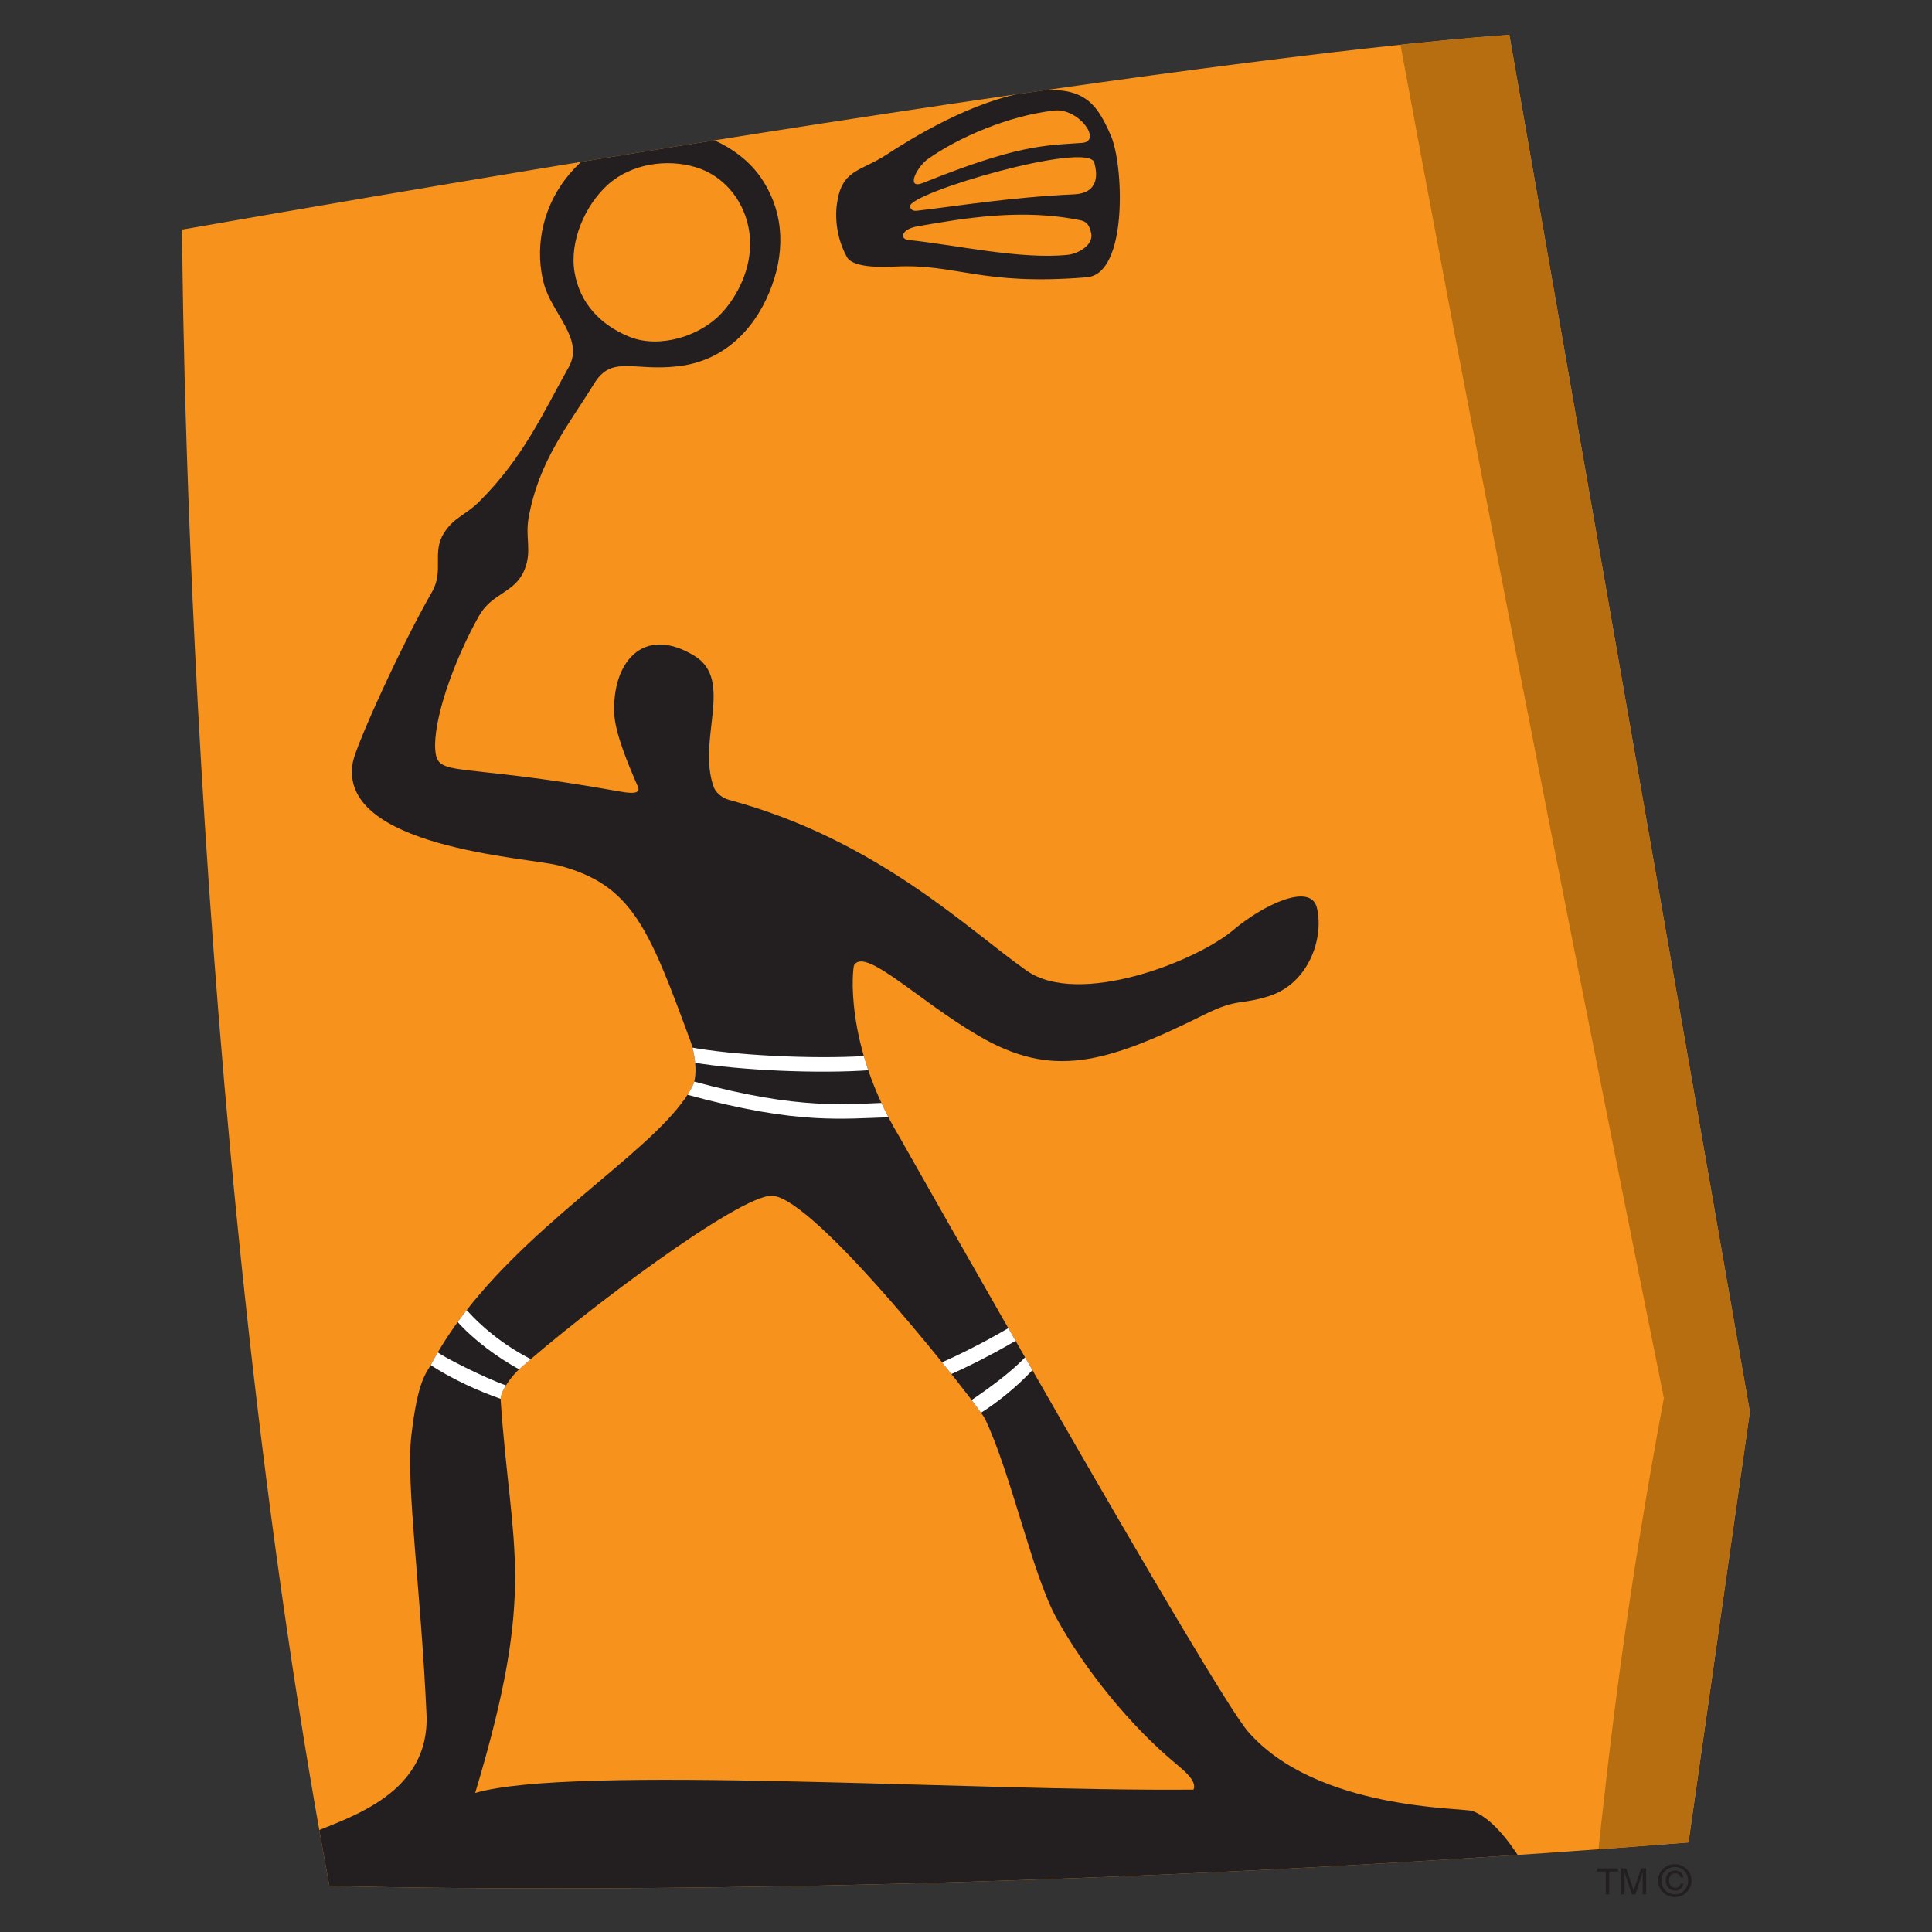 <?xml version="1.0" encoding="utf-8"?>
<!-- Generator: Adobe Illustrator 16.0.0, SVG Export Plug-In . SVG Version: 6.00 Build 0)  -->
<!DOCTYPE svg PUBLIC "-//W3C//DTD SVG 1.1//EN" "http://www.w3.org/Graphics/SVG/1.1/DTD/svg11.dtd">
<svg version="1.1" id="Layer_1" xmlns="http://www.w3.org/2000/svg" xmlns:xlink="http://www.w3.org/1999/xlink" x="0px" y="0px"
	 width="1200px" height="1200px" viewBox="0 0 1200 1200" enable-background="new 0 0 1200 1200" xml:space="preserve">
<rect x="0" y="0" width="1200" height="1200" fill="#333333" stroke="none"/>
<g>
	<path fill="#F7931D" d="M113.12,142.591C749.969,31.097,937.499,21.696,937.499,21.696l149.381,855.262l-38.119,267.422
		c-485.344,38.348-844.168,26.965-844.168,26.965C114.202,685.589,113.12,142.591,113.12,142.591z"/>
	<g>
		<defs>
			<path id="SVGID_1_" d="M113.12,142.591C749.969,31.097,937.499,21.696,937.499,21.696l149.381,855.262l-38.119,267.422
				c-485.344,38.348-844.168,26.965-844.168,26.965C114.202,685.589,113.12,142.591,113.12,142.591z"/>
		</defs>
		<clipPath id="SVGID_2_">
			<use xlink:href="#SVGID_1_"  overflow="visible"/>
		</clipPath>
		<path clip-path="url(#SVGID_2_)" fill-rule="evenodd" clip-rule="evenodd" fill="#231F20" d="M295.151,1113.638
			c60.588-17.742,308.71-0.83,446.17-2.072c1.923-4.793-3.686-10.098-11.387-16.455c-27.875-23.139-56.498-58.537-73.835-90.248
			c-14.931-27.191-28.009-89.324-44.265-123.566c-3.346-7.102-105.526-138.186-132.425-138.598
			c-20.512-0.326-117.047,72.223-157.191,107.988c-3.616,3.23-11.627,13.139-11.254,18.762
			C317.386,964.212,333.671,985.415,295.151,1113.638z M447.984,194.719c-13.31,14.246-38.522,21.94-57.037,14.474
			c-18.042-7.328-30.784-20.88-34.062-39.961c-3.314-19.22,6.39-41.482,20.511-54.387c14.564-13.229,36.801-16.362,54.604-11.02
			c20.479,6.131,33.694,25.72,33.928,47.198C466.099,166.468,459.001,182.97,447.984,194.719z M964.319,1188.813
			c-282.943,31.02-512.72,11.982-801.224,5.164c0,0-0.74-16.412-0.368-28.301c0.336-11.895,12.299-19.543,31.559-27.424
			c24.091-9.865,72.82-24.801,70.622-73.426c-3.379-76.051-12.842-143.115-9.46-172.703c3.988-35.211,9.494-39.361,12.297-44.615
			c6.017-11.432,13.217-22.217,21.118-32.494c47.715-61.762,122.696-104.027,141.247-140.348c3.752-7.328,1.079-21.572-0.979-27.24
			c-26.223-71.304-36.598-97.985-82.38-109.927c-18.621-4.886-137.666-11.017-127.562-64.206
			c1.994-10.508,29.635-71.764,49.166-105.684c7.604-13.321-0.374-24.385,7.504-36.689c6.015-9.543,13.614-11.2,21.554-19.13
			c27.845-27.655,39.775-55.215,55.823-83.748c9.868-17.514-10.51-33.277-15.409-51.809c-5.406-20.046-2.16-44.797,13.48-65.171
			c13.989-18.249,34.976-29.865,60.893-30.513c23.926-0.643,49.641,12.54,61.568,31.527c14.021,21.801,13.582,46.46,4.157,69.275
			c-10.172,24.612-29.433,43.187-57.107,46.184c-27.71,3.134-40.785-7.052-51.7,10.601c-16.186,26.318-34.364,47.797-40.786,83.47
			c-2.23,12.537,2.265,20.74-2.636,32.495c-6.016,14.381-20.002,14.012-28.181,28.438c-16.354,29.13-28.686,65.683-27.134,83.52
			c1.522,17.145,12.1,7.145,115.058,25.626c10.103,1.843,12.132,0.14,10.78-3.043c-5.981-13.688-14.092-33.185-14.664-44.939
			c-1.657-31.432,17.334-55.951,49.634-36.458c25.111,15.162,1.458,52.271,12.133,81.583c1.113,3.224,5,6.773,9.292,7.927
			c92.314,24.799,149.018,80.938,185.138,106.192c32.44,22.679,105.356-5.805,128.403-25.396
			c17.744-15.022,47.918-29.911,51.803-13.686c4.496,18.481-4.865,47.148-30.174,54.981c-17.205,5.352-19.396,1.201-39.639,11.297
			c-62.448,31.018-94.949,39.684-140.361,13.182c-37.343-21.754-70.393-55.217-77.282-43.88c-0.812,1.2-6.624,48.487,27.907,106.286
			c0.273,0.463,194.338,343.793,216.666,369.65c42.477,49.133,133.799,47.338,139.607,49.502
			C937.083,1133.228,955.979,1176.411,964.319,1188.813z"/>
		<g clip-path="url(#SVGID_2_)">
			<defs>
				<path id="SVGID_3_" d="M295.151,1113.638c60.588-17.742,308.71-0.83,446.17-2.072c1.923-4.793-3.686-10.098-11.387-16.455
					c-27.875-23.139-56.498-58.537-73.835-90.248c-14.931-27.191-28.009-89.324-44.265-123.566
					c-3.346-7.102-105.526-138.186-132.425-138.598c-20.512-0.326-117.047,72.223-157.191,107.988
					c-3.616,3.23-11.627,13.139-11.254,18.762C317.386,964.212,333.671,985.415,295.151,1113.638z M447.984,194.719
					c-13.31,14.246-38.522,21.94-57.037,14.474c-18.042-7.328-30.784-20.88-34.062-39.961c-3.314-19.22,6.39-41.482,20.511-54.387
					c14.564-13.229,36.801-16.362,54.604-11.02c20.479,6.131,33.694,25.72,33.928,47.198
					C466.099,166.468,459.001,182.97,447.984,194.719z M964.319,1188.813c-282.943,31.02-512.72,11.982-801.224,5.164
					c0,0-0.74-16.412-0.368-28.301c0.336-11.895,12.299-19.543,31.559-27.424c24.091-9.865,72.82-24.801,70.622-73.426
					c-3.379-76.051-12.842-143.115-9.46-172.703c3.988-35.211,9.494-39.361,12.297-44.615c6.017-11.432,13.217-22.217,21.118-32.494
					c47.715-61.762,122.696-104.027,141.247-140.348c3.752-7.328,1.079-21.572-0.979-27.24
					c-26.223-71.304-36.598-97.985-82.38-109.927c-18.621-4.886-137.666-11.017-127.562-64.206
					c1.994-10.508,29.635-71.764,49.166-105.684c7.604-13.321-0.374-24.385,7.504-36.689c6.015-9.543,13.614-11.2,21.554-19.13
					c27.845-27.655,39.775-55.215,55.823-83.748c9.868-17.514-10.51-33.277-15.409-51.809c-5.406-20.046-2.16-44.797,13.48-65.171
					c13.989-18.249,34.976-29.865,60.893-30.513c23.926-0.643,49.641,12.54,61.568,31.527c14.021,21.801,13.582,46.46,4.157,69.275
					c-10.172,24.612-29.433,43.187-57.107,46.184c-27.71,3.134-40.785-7.052-51.7,10.601c-16.186,26.318-34.364,47.797-40.786,83.47
					c-2.23,12.537,2.265,20.74-2.636,32.495c-6.016,14.381-20.002,14.012-28.181,28.438c-16.354,29.13-28.686,65.683-27.134,83.52
					c1.522,17.145,12.1,7.145,115.058,25.626c10.103,1.843,12.132,0.14,10.78-3.043c-5.981-13.688-14.092-33.185-14.664-44.939
					c-1.657-31.432,17.334-55.951,49.634-36.458c25.111,15.162,1.458,52.271,12.133,81.583c1.113,3.224,5,6.773,9.292,7.927
					c92.314,24.799,149.018,80.938,185.138,106.192c32.44,22.679,105.356-5.805,128.403-25.396
					c17.744-15.022,47.918-29.911,51.803-13.686c4.496,18.481-4.865,47.148-30.174,54.981c-17.205,5.352-19.396,1.201-39.639,11.297
					c-62.448,31.018-94.949,39.684-140.361,13.182c-37.343-21.754-70.393-55.217-77.282-43.88
					c-0.812,1.2-6.624,48.487,27.907,106.286c0.273,0.463,194.338,343.793,216.666,369.65
					c42.477,49.133,133.799,47.338,139.607,49.502C937.083,1133.228,955.979,1176.411,964.319,1188.813z"/>
			</defs>
			<clipPath id="SVGID_4_">
				<use xlink:href="#SVGID_3_"  overflow="visible"/>
			</clipPath>
			<path clip-path="url(#SVGID_4_)" fill="#FFFFFF" d="M271.396,839.534c2.433,2.627,30.037,16.545,43.283,21.109
				c-0.875,1.521-2.7,5.068-2.77,8.527c-14.9-5.115-31.863-12.953-45.076-21.707L271.396,839.534z"/>
		</g>
		<g clip-path="url(#SVGID_2_)">
			<defs>
				<path id="SVGID_5_" d="M295.151,1113.638c60.588-17.742,308.71-0.83,446.17-2.072c1.923-4.793-3.686-10.098-11.387-16.455
					c-27.875-23.139-56.498-58.537-73.835-90.248c-14.931-27.191-28.009-89.324-44.265-123.566
					c-3.346-7.102-105.526-138.186-132.425-138.598c-20.512-0.326-117.047,72.223-157.191,107.988
					c-3.616,3.23-11.627,13.139-11.254,18.762C317.386,964.212,333.671,985.415,295.151,1113.638z M447.984,194.719
					c-13.31,14.246-38.522,21.94-57.037,14.474c-18.042-7.328-30.784-20.88-34.062-39.961c-3.314-19.22,6.39-41.482,20.511-54.387
					c14.564-13.229,36.801-16.362,54.604-11.02c20.479,6.131,33.694,25.72,33.928,47.198
					C466.099,166.468,459.001,182.97,447.984,194.719z M964.319,1188.813c-282.943,31.02-512.72,11.982-801.224,5.164
					c0,0-0.74-16.412-0.368-28.301c0.336-11.895,12.299-19.543,31.559-27.424c24.091-9.865,72.82-24.801,70.622-73.426
					c-3.379-76.051-12.842-143.115-9.46-172.703c3.988-35.211,9.494-39.361,12.297-44.615c6.017-11.432,13.217-22.217,21.118-32.494
					c47.715-61.762,122.696-104.027,141.247-140.348c3.752-7.328,1.079-21.572-0.979-27.24
					c-26.223-71.304-36.598-97.985-82.38-109.927c-18.621-4.886-137.666-11.017-127.562-64.206
					c1.994-10.508,29.635-71.764,49.166-105.684c7.604-13.321-0.374-24.385,7.504-36.689c6.015-9.543,13.614-11.2,21.554-19.13
					c27.845-27.655,39.775-55.215,55.823-83.748c9.868-17.514-10.51-33.277-15.409-51.809c-5.406-20.046-2.16-44.797,13.48-65.171
					c13.989-18.249,34.976-29.865,60.893-30.513c23.926-0.643,49.641,12.54,61.568,31.527c14.021,21.801,13.582,46.46,4.157,69.275
					c-10.172,24.612-29.433,43.187-57.107,46.184c-27.71,3.134-40.785-7.052-51.7,10.601c-16.186,26.318-34.364,47.797-40.786,83.47
					c-2.23,12.537,2.265,20.74-2.636,32.495c-6.016,14.381-20.002,14.012-28.181,28.438c-16.354,29.13-28.686,65.683-27.134,83.52
					c1.522,17.145,12.1,7.145,115.058,25.626c10.103,1.843,12.132,0.14,10.78-3.043c-5.981-13.688-14.092-33.185-14.664-44.939
					c-1.657-31.432,17.334-55.951,49.634-36.458c25.111,15.162,1.458,52.271,12.133,81.583c1.113,3.224,5,6.773,9.292,7.927
					c92.314,24.799,149.018,80.938,185.138,106.192c32.44,22.679,105.356-5.805,128.403-25.396
					c17.744-15.022,47.918-29.911,51.803-13.686c4.496,18.481-4.865,47.148-30.174,54.981c-17.205,5.352-19.396,1.201-39.639,11.297
					c-62.448,31.018-94.949,39.684-140.361,13.182c-37.343-21.754-70.393-55.217-77.282-43.88
					c-0.812,1.2-6.624,48.487,27.907,106.286c0.273,0.463,194.338,343.793,216.666,369.65
					c42.477,49.133,133.799,47.338,139.607,49.502C937.083,1133.228,955.979,1176.411,964.319,1188.813z"/>
			</defs>
			<clipPath id="SVGID_6_">
				<use xlink:href="#SVGID_5_"  overflow="visible"/>
			</clipPath>
			<path clip-path="url(#SVGID_6_)" fill="#FFFFFF" d="M283.831,820.683l5.509-7.559c11.421,12.904,26.154,24.018,41.561,31.662
				l-7.639,6.18C309.615,843.638,294.477,832.575,283.831,820.683z"/>
		</g>
		<g clip-path="url(#SVGID_2_)">
			<defs>
				<path id="SVGID_7_" d="M295.151,1113.638c60.588-17.742,308.71-0.83,446.17-2.072c1.923-4.793-3.686-10.098-11.387-16.455
					c-27.875-23.139-56.498-58.537-73.835-90.248c-14.931-27.191-28.009-89.324-44.265-123.566
					c-3.346-7.102-105.526-138.186-132.425-138.598c-20.512-0.326-117.047,72.223-157.191,107.988
					c-3.616,3.23-11.627,13.139-11.254,18.762C317.386,964.212,333.671,985.415,295.151,1113.638z M447.984,194.719
					c-13.31,14.246-38.522,21.94-57.037,14.474c-18.042-7.328-30.784-20.88-34.062-39.961c-3.314-19.22,6.39-41.482,20.511-54.387
					c14.564-13.229,36.801-16.362,54.604-11.02c20.479,6.131,33.694,25.72,33.928,47.198
					C466.099,166.468,459.001,182.97,447.984,194.719z M964.319,1188.813c-282.943,31.02-512.72,11.982-801.224,5.164
					c0,0-0.74-16.412-0.368-28.301c0.336-11.895,12.299-19.543,31.559-27.424c24.091-9.865,72.82-24.801,70.622-73.426
					c-3.379-76.051-12.842-143.115-9.46-172.703c3.988-35.211,9.494-39.361,12.297-44.615c6.017-11.432,13.217-22.217,21.118-32.494
					c47.715-61.762,122.696-104.027,141.247-140.348c3.752-7.328,1.079-21.572-0.979-27.24
					c-26.223-71.304-36.598-97.985-82.38-109.927c-18.621-4.886-137.666-11.017-127.562-64.206
					c1.994-10.508,29.635-71.764,49.166-105.684c7.604-13.321-0.374-24.385,7.504-36.689c6.015-9.543,13.614-11.2,21.554-19.13
					c27.845-27.655,39.775-55.215,55.823-83.748c9.868-17.514-10.51-33.277-15.409-51.809c-5.406-20.046-2.16-44.797,13.48-65.171
					c13.989-18.249,34.976-29.865,60.893-30.513c23.926-0.643,49.641,12.54,61.568,31.527c14.021,21.801,13.582,46.46,4.157,69.275
					c-10.172,24.612-29.433,43.187-57.107,46.184c-27.71,3.134-40.785-7.052-51.7,10.601c-16.186,26.318-34.364,47.797-40.786,83.47
					c-2.23,12.537,2.265,20.74-2.636,32.495c-6.016,14.381-20.002,14.012-28.181,28.438c-16.354,29.13-28.686,65.683-27.134,83.52
					c1.522,17.145,12.1,7.145,115.058,25.626c10.103,1.843,12.132,0.14,10.78-3.043c-5.981-13.688-14.092-33.185-14.664-44.939
					c-1.657-31.432,17.334-55.951,49.634-36.458c25.111,15.162,1.458,52.271,12.133,81.583c1.113,3.224,5,6.773,9.292,7.927
					c92.314,24.799,149.018,80.938,185.138,106.192c32.44,22.679,105.356-5.805,128.403-25.396
					c17.744-15.022,47.918-29.911,51.803-13.686c4.496,18.481-4.865,47.148-30.174,54.981c-17.205,5.352-19.396,1.201-39.639,11.297
					c-62.448,31.018-94.949,39.684-140.361,13.182c-37.343-21.754-70.393-55.217-77.282-43.88
					c-0.812,1.2-6.624,48.487,27.907,106.286c0.273,0.463,194.338,343.793,216.666,369.65
					c42.477,49.133,133.799,47.338,139.607,49.502C937.083,1133.228,955.979,1176.411,964.319,1188.813z"/>
			</defs>
			<clipPath id="SVGID_8_">
				<use xlink:href="#SVGID_7_"  overflow="visible"/>
			</clipPath>
			<path clip-path="url(#SVGID_8_)" fill="#FFFFFF" d="M428.051,650.329c26.963,5.164,77.106,7.605,109.106,5.578l3.447,8.758
				c-31.291,2.352-80.658,0.232-110.086-4.748L428.051,650.329z"/>
		</g>
		<g clip-path="url(#SVGID_2_)">
			<defs>
				<path id="SVGID_9_" d="M295.151,1113.638c60.588-17.742,308.71-0.83,446.17-2.072c1.923-4.793-3.686-10.098-11.387-16.455
					c-27.875-23.139-56.498-58.537-73.835-90.248c-14.931-27.191-28.009-89.324-44.265-123.566
					c-3.346-7.102-105.526-138.186-132.425-138.598c-20.512-0.326-117.047,72.223-157.191,107.988
					c-3.616,3.23-11.627,13.139-11.254,18.762C317.386,964.212,333.671,985.415,295.151,1113.638z M447.984,194.719
					c-13.31,14.246-38.522,21.94-57.037,14.474c-18.042-7.328-30.784-20.88-34.062-39.961c-3.314-19.22,6.39-41.482,20.511-54.387
					c14.564-13.229,36.801-16.362,54.604-11.02c20.479,6.131,33.694,25.72,33.928,47.198
					C466.099,166.468,459.001,182.97,447.984,194.719z M964.319,1188.813c-282.943,31.02-512.72,11.982-801.224,5.164
					c0,0-0.74-16.412-0.368-28.301c0.336-11.895,12.299-19.543,31.559-27.424c24.091-9.865,72.82-24.801,70.622-73.426
					c-3.379-76.051-12.842-143.115-9.46-172.703c3.988-35.211,9.494-39.361,12.297-44.615c6.017-11.432,13.217-22.217,21.118-32.494
					c47.715-61.762,122.696-104.027,141.247-140.348c3.752-7.328,1.079-21.572-0.979-27.24
					c-26.223-71.304-36.598-97.985-82.38-109.927c-18.621-4.886-137.666-11.017-127.562-64.206
					c1.994-10.508,29.635-71.764,49.166-105.684c7.604-13.321-0.374-24.385,7.504-36.689c6.015-9.543,13.614-11.2,21.554-19.13
					c27.845-27.655,39.775-55.215,55.823-83.748c9.868-17.514-10.51-33.277-15.409-51.809c-5.406-20.046-2.16-44.797,13.48-65.171
					c13.989-18.249,34.976-29.865,60.893-30.513c23.926-0.643,49.641,12.54,61.568,31.527c14.021,21.801,13.582,46.46,4.157,69.275
					c-10.172,24.612-29.433,43.187-57.107,46.184c-27.71,3.134-40.785-7.052-51.7,10.601c-16.186,26.318-34.364,47.797-40.786,83.47
					c-2.23,12.537,2.265,20.74-2.636,32.495c-6.016,14.381-20.002,14.012-28.181,28.438c-16.354,29.13-28.686,65.683-27.134,83.52
					c1.522,17.145,12.1,7.145,115.058,25.626c10.103,1.843,12.132,0.14,10.78-3.043c-5.981-13.688-14.092-33.185-14.664-44.939
					c-1.657-31.432,17.334-55.951,49.634-36.458c25.111,15.162,1.458,52.271,12.133,81.583c1.113,3.224,5,6.773,9.292,7.927
					c92.314,24.799,149.018,80.938,185.138,106.192c32.44,22.679,105.356-5.805,128.403-25.396
					c17.744-15.022,47.918-29.911,51.803-13.686c4.496,18.481-4.865,47.148-30.174,54.981c-17.205,5.352-19.396,1.201-39.639,11.297
					c-62.448,31.018-94.949,39.684-140.361,13.182c-37.343-21.754-70.393-55.217-77.282-43.88
					c-0.812,1.2-6.624,48.487,27.907,106.286c0.273,0.463,194.338,343.793,216.666,369.65
					c42.477,49.133,133.799,47.338,139.607,49.502C937.083,1133.228,955.979,1176.411,964.319,1188.813z"/>
			</defs>
			<clipPath id="SVGID_10_">
				<use xlink:href="#SVGID_9_"  overflow="visible"/>
			</clipPath>
			<path clip-path="url(#SVGID_10_)" fill="#FFFFFF" d="M430.177,671.53c34.061,9.268,57.612,12.723,76.569,13.83
				c16.086,0.92,28.992,0.182,42.272-0.369l4.157,8.896c-14.937,0.506-29.025,1.521-46.968,0.506
				c-20.072-1.152-44.74-4.932-80.254-14.703L430.177,671.53z"/>
		</g>
		<g clip-path="url(#SVGID_2_)">
			<defs>
				<path id="SVGID_11_" d="M295.151,1113.638c60.588-17.742,308.71-0.83,446.17-2.072c1.923-4.793-3.686-10.098-11.387-16.455
					c-27.875-23.139-56.498-58.537-73.835-90.248c-14.931-27.191-28.009-89.324-44.265-123.566
					c-3.346-7.102-105.526-138.186-132.425-138.598c-20.512-0.326-117.047,72.223-157.191,107.988
					c-3.616,3.23-11.627,13.139-11.254,18.762C317.386,964.212,333.671,985.415,295.151,1113.638z M447.984,194.719
					c-13.31,14.246-38.522,21.94-57.037,14.474c-18.042-7.328-30.784-20.88-34.062-39.961c-3.314-19.22,6.39-41.482,20.511-54.387
					c14.564-13.229,36.801-16.362,54.604-11.02c20.479,6.131,33.694,25.72,33.928,47.198
					C466.099,166.468,459.001,182.97,447.984,194.719z M964.319,1188.813c-282.943,31.02-512.72,11.982-801.224,5.164
					c0,0-0.74-16.412-0.368-28.301c0.336-11.895,12.299-19.543,31.559-27.424c24.091-9.865,72.82-24.801,70.622-73.426
					c-3.379-76.051-12.842-143.115-9.46-172.703c3.988-35.211,9.494-39.361,12.297-44.615c6.017-11.432,13.217-22.217,21.118-32.494
					c47.715-61.762,122.696-104.027,141.247-140.348c3.752-7.328,1.079-21.572-0.979-27.24
					c-26.223-71.304-36.598-97.985-82.38-109.927c-18.621-4.886-137.666-11.017-127.562-64.206
					c1.994-10.508,29.635-71.764,49.166-105.684c7.604-13.321-0.374-24.385,7.504-36.689c6.015-9.543,13.614-11.2,21.554-19.13
					c27.845-27.655,39.775-55.215,55.823-83.748c9.868-17.514-10.51-33.277-15.409-51.809c-5.406-20.046-2.16-44.797,13.48-65.171
					c13.989-18.249,34.976-29.865,60.893-30.513c23.926-0.643,49.641,12.54,61.568,31.527c14.021,21.801,13.582,46.46,4.157,69.275
					c-10.172,24.612-29.433,43.187-57.107,46.184c-27.71,3.134-40.785-7.052-51.7,10.601c-16.186,26.318-34.364,47.797-40.786,83.47
					c-2.23,12.537,2.265,20.74-2.636,32.495c-6.016,14.381-20.002,14.012-28.181,28.438c-16.354,29.13-28.686,65.683-27.134,83.52
					c1.522,17.145,12.1,7.145,115.058,25.626c10.103,1.843,12.132,0.14,10.78-3.043c-5.981-13.688-14.092-33.185-14.664-44.939
					c-1.657-31.432,17.334-55.951,49.634-36.458c25.111,15.162,1.458,52.271,12.133,81.583c1.113,3.224,5,6.773,9.292,7.927
					c92.314,24.799,149.018,80.938,185.138,106.192c32.44,22.679,105.356-5.805,128.403-25.396
					c17.744-15.022,47.918-29.911,51.803-13.686c4.496,18.481-4.865,47.148-30.174,54.981c-17.205,5.352-19.396,1.201-39.639,11.297
					c-62.448,31.018-94.949,39.684-140.361,13.182c-37.343-21.754-70.393-55.217-77.282-43.88
					c-0.812,1.2-6.624,48.487,27.907,106.286c0.273,0.463,194.338,343.793,216.666,369.65
					c42.477,49.133,133.799,47.338,139.607,49.502C937.083,1133.228,955.979,1176.411,964.319,1188.813z"/>
			</defs>
			<clipPath id="SVGID_12_">
				<use xlink:href="#SVGID_11_"  overflow="visible"/>
			</clipPath>
			<path clip-path="url(#SVGID_12_)" fill="#FFFFFF" d="M583.688,846.817c8.04-3.549,24.599-11.248,43.286-22.264l4.293,7.975
				c-17.404,10.277-33.048,17.656-41.901,21.615L583.688,846.817z"/>
		</g>
		<g clip-path="url(#SVGID_2_)">
			<defs>
				<path id="SVGID_13_" d="M295.151,1113.638c60.588-17.742,308.71-0.83,446.17-2.072c1.923-4.793-3.686-10.098-11.387-16.455
					c-27.875-23.139-56.498-58.537-73.835-90.248c-14.931-27.191-28.009-89.324-44.265-123.566
					c-3.346-7.102-105.526-138.186-132.425-138.598c-20.512-0.326-117.047,72.223-157.191,107.988
					c-3.616,3.23-11.627,13.139-11.254,18.762C317.386,964.212,333.671,985.415,295.151,1113.638z M447.984,194.719
					c-13.31,14.246-38.522,21.94-57.037,14.474c-18.042-7.328-30.784-20.88-34.062-39.961c-3.314-19.22,6.39-41.482,20.511-54.387
					c14.564-13.229,36.801-16.362,54.604-11.02c20.479,6.131,33.694,25.72,33.928,47.198
					C466.099,166.468,459.001,182.97,447.984,194.719z M964.319,1188.813c-282.943,31.02-512.72,11.982-801.224,5.164
					c0,0-0.74-16.412-0.368-28.301c0.336-11.895,12.299-19.543,31.559-27.424c24.091-9.865,72.82-24.801,70.622-73.426
					c-3.379-76.051-12.842-143.115-9.46-172.703c3.988-35.211,9.494-39.361,12.297-44.615c6.017-11.432,13.217-22.217,21.118-32.494
					c47.715-61.762,122.696-104.027,141.247-140.348c3.752-7.328,1.079-21.572-0.979-27.24
					c-26.223-71.304-36.598-97.985-82.38-109.927c-18.621-4.886-137.666-11.017-127.562-64.206
					c1.994-10.508,29.635-71.764,49.166-105.684c7.604-13.321-0.374-24.385,7.504-36.689c6.015-9.543,13.614-11.2,21.554-19.13
					c27.845-27.655,39.775-55.215,55.823-83.748c9.868-17.514-10.51-33.277-15.409-51.809c-5.406-20.046-2.16-44.797,13.48-65.171
					c13.989-18.249,34.976-29.865,60.893-30.513c23.926-0.643,49.641,12.54,61.568,31.527c14.021,21.801,13.582,46.46,4.157,69.275
					c-10.172,24.612-29.433,43.187-57.107,46.184c-27.71,3.134-40.785-7.052-51.7,10.601c-16.186,26.318-34.364,47.797-40.786,83.47
					c-2.23,12.537,2.265,20.74-2.636,32.495c-6.016,14.381-20.002,14.012-28.181,28.438c-16.354,29.13-28.686,65.683-27.134,83.52
					c1.522,17.145,12.1,7.145,115.058,25.626c10.103,1.843,12.132,0.14,10.78-3.043c-5.981-13.688-14.092-33.185-14.664-44.939
					c-1.657-31.432,17.334-55.951,49.634-36.458c25.111,15.162,1.458,52.271,12.133,81.583c1.113,3.224,5,6.773,9.292,7.927
					c92.314,24.799,149.018,80.938,185.138,106.192c32.44,22.679,105.356-5.805,128.403-25.396
					c17.744-15.022,47.918-29.911,51.803-13.686c4.496,18.481-4.865,47.148-30.174,54.981c-17.205,5.352-19.396,1.201-39.639,11.297
					c-62.448,31.018-94.949,39.684-140.361,13.182c-37.343-21.754-70.393-55.217-77.282-43.88
					c-0.812,1.2-6.624,48.487,27.907,106.286c0.273,0.463,194.338,343.793,216.666,369.65
					c42.477,49.133,133.799,47.338,139.607,49.502C937.083,1133.228,955.979,1176.411,964.319,1188.813z"/>
			</defs>
			<clipPath id="SVGID_14_">
				<use xlink:href="#SVGID_13_"  overflow="visible"/>
			</clipPath>
			<path clip-path="url(#SVGID_14_)" fill="#FFFFFF" d="M602.104,870.509c9.832-6.594,25.512-17.703,34.975-27.84l4.662,7.834
				c-9.562,10.281-21.628,20.326-33.621,27.75L602.104,870.509z"/>
		</g>
		<path clip-path="url(#SVGID_2_)" fill-rule="evenodd" clip-rule="evenodd" fill="#231F20" d="M689.929,84.1
			c8.039,17.976,10.775,85.964-14.841,88.126c-66.194,5.441-81.16-8.709-119.512-6.633c-17.372,0.921-27.07-1.523-29.436-5.765
			c-5.946-10.601-7.701-22.999-6.317-33.141c2.94-21.661,14.432-19.906,30.752-30.603c15.406-10.003,53.354-33.74,89.072-39.086
			C673.708,51.974,681.444,64.88,689.929,84.1z M667.216,120.696c-40.037,1.846-72.039,7.238-97.722,10.186
			c-2.431,0.279-3.885-0.691-4.22-2.671c-1.318-8.299,110.729-41.067,114.447-27.19C684.28,118.071,673.162,120.423,667.216,120.696
			z M677.727,144.759c1.724,7.465-8.179,12.811-14.396,13.506c-29.498,3.087-70.214-6.273-99.14-9.221
			c-5.479-0.596-4.527-6.727,5.911-8.528c28.149-4.84,64.339-11.34,101.305-3.64C675.565,137.751,676.884,140.885,677.727,144.759z
			 M654.748,68.659c-28.214,3.136-59.603,16.777-78.325,30.053c-7.128,5.026-14.122,19.313-3.106,14.887
			c58.558-23.505,74.438-23.183,98.698-24.842C684.925,87.879,670.192,66.952,654.748,68.659z"/>
		<path clip-path="url(#SVGID_2_)" fill-rule="evenodd" clip-rule="evenodd" fill="#B76E10" d="M867.991,17.729
			c43.139,234.284,98.359,517.882,165.466,850.708c-22.816,122.092-33.276,210.172-42.172,294.797l64.528,4.471l45.398-294.801
			L942.381,2.243L867.991,17.729z"/>
	</g>
	<polygon fill="#231F20" points="991.929,1160.513 1004.974,1160.513 1004.974,1162.45 999.536,1162.45 999.536,1176.646 
		997.368,1176.646 997.368,1162.45 991.929,1162.45 	"/>
	<path fill="#231F20" d="M1020.277,1176.646v-9.496c0-0.506,0.091-2.535,0.091-4.012h-0.091l-4.52,13.508h-2.165l-4.519-13.508
		h-0.046c0,1.477,0.046,3.506,0.046,4.012v9.496h-2.071v-16.133h3.088l4.609,13.643l4.609-13.643h3.133v16.133H1020.277z"/>
	<path fill="#231F20" d="M1043.827,1169.964c-0.275,1.523-1.473,2.578-3.18,2.578c-2.487,0-4.01-2.072-4.01-4.514
		c0-2.488,1.381-4.426,3.872-4.426c1.706,0,2.948,0.92,3.317,2.439h1.75c-0.369-2.762-2.484-4.24-5.067-4.24
		c-3.687,0-5.901,2.627-5.901,6.227c0,3.545,2.354,6.311,6.039,6.311c2.445,0,4.471-1.703,4.979-4.375H1043.827z M1040.229,1178.304
		c5.627,0,10.371-4.332,10.371-10.23c0-5.854-4.744-10.188-10.371-10.188c-5.621,0-10.321,4.334-10.321,10.188
		C1029.908,1173.972,1034.608,1178.304,1040.229,1178.304z M1031.935,1168.073c0-4.84,3.688-8.48,8.295-8.48
		c4.609,0,8.302,3.641,8.302,8.48c0,4.881-3.692,8.523-8.302,8.523C1035.622,1176.597,1031.935,1172.954,1031.935,1168.073z"/>
</g>
</svg>
